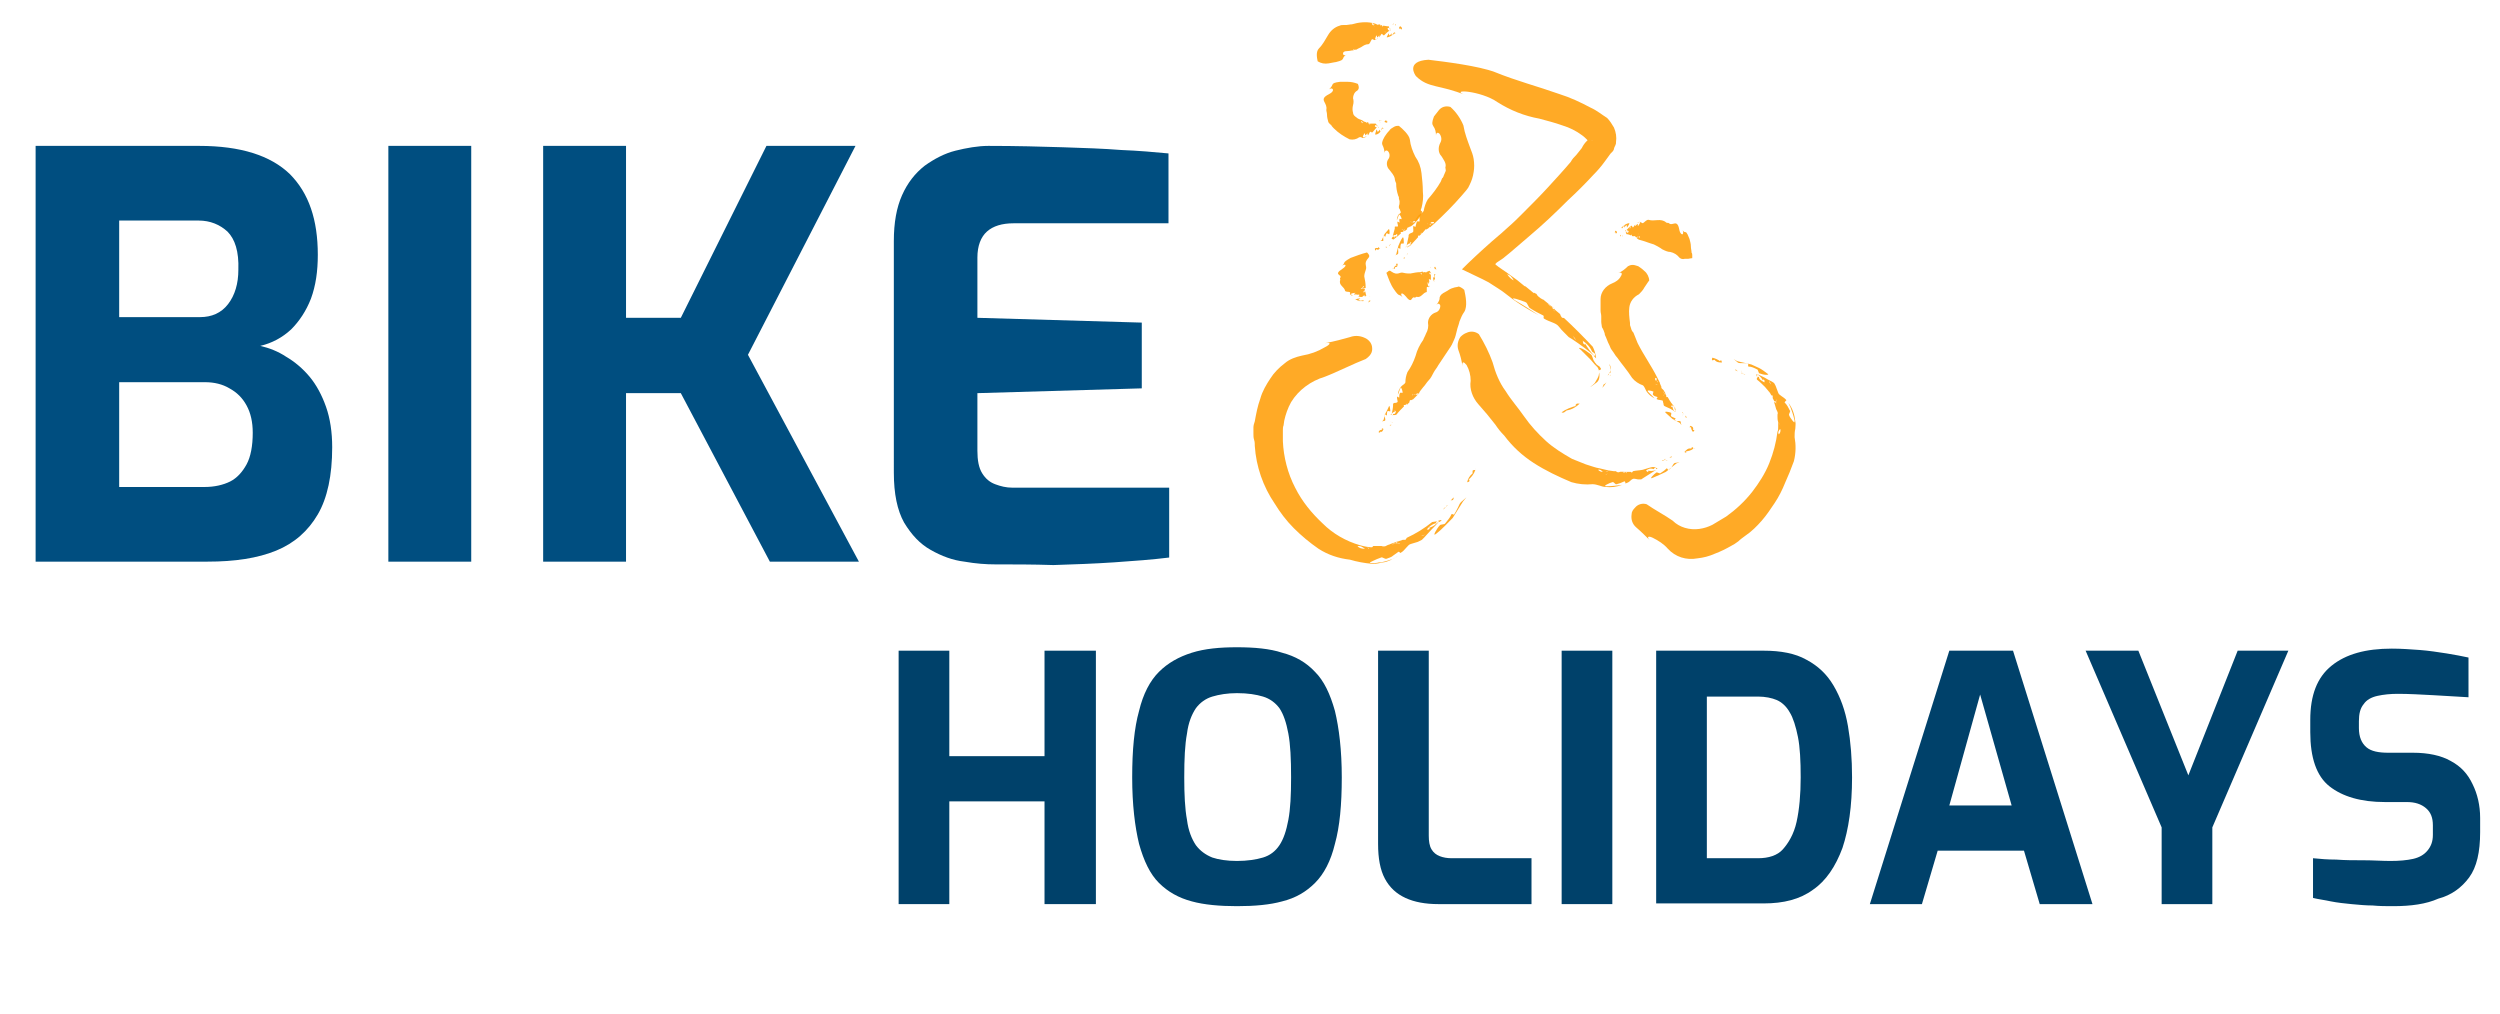 <?xml version="1.0" encoding="utf-8"?>
<!-- Generator: Adobe Illustrator 24.2.3, SVG Export Plug-In . SVG Version: 6.00 Build 0)  -->
<svg version="1.1" id="Layer_1" xmlns="http://www.w3.org/2000/svg" xmlns:xlink="http://www.w3.org/1999/xlink" x="0px" y="0px"
	 viewBox="0 0 365 148" style="enable-background:new 0 0 365 148;" xml:space="preserve">
<style type="text/css">
	.st0{enable-background:new    ;}
	.st1{fill:#004E80;}
	.st2{fill:#00416A;}
	.st3{opacity:0.85;}
	.st4{fill:#FF9B00;}
</style>
<g class="st0">
	<path class="st1" d="M5.2,82V21.3h23.9c6,0,10.4,1.4,13.2,4.1c2.8,2.8,4.1,6.7,4.1,11.8c0,2.4-0.3,4.5-1,6.4
		c-0.7,1.8-1.7,3.3-2.9,4.5c-1.3,1.2-2.8,2-4.5,2.4c1.3,0.3,2.6,0.8,3.8,1.6c1.2,0.7,2.4,1.7,3.4,2.9c1,1.2,1.8,2.7,2.4,4.4
		c0.6,1.7,0.9,3.7,0.9,5.9c0,4.1-0.7,7.4-2.1,9.8s-3.4,4.2-6.1,5.3c-2.7,1.1-6,1.6-10,1.6H5.2z M17.4,46.3h11.8
		c1.7,0,3.1-0.6,4.1-1.9c1-1.3,1.5-3,1.5-5c0.1-2.7-0.5-4.5-1.6-5.6c-1.1-1-2.5-1.6-4.2-1.6H17.4V46.3z M17.4,71.1h12.5
		c1.4,0,2.7-0.3,3.7-0.8c1-0.5,1.8-1.4,2.4-2.5c0.6-1.1,0.9-2.7,0.9-4.6c0-1.6-0.3-2.9-0.9-4c-0.6-1.1-1.4-1.9-2.5-2.5
		c-1-0.6-2.2-0.9-3.6-0.9H17.4V71.1z"/>
	<path class="st1" d="M56.7,82V21.3h12.1V82H56.7z"/>
	<path class="st1" d="M79.3,82V21.3h12.1v25.1h8l12.5-25.1h13l-15.7,30.5L125.4,82h-13l-13-24.6h-8V82H79.3z"/>
	<path class="st1" d="M145.3,82.4c-1.3,0-2.8-0.1-4.5-0.4c-1.7-0.2-3.3-0.8-4.9-1.7c-1.6-0.9-2.8-2.2-3.9-4c-1-1.8-1.5-4.2-1.5-7.3
		V35.2c0-2.7,0.4-4.9,1.2-6.7s1.9-3.2,3.3-4.3c1.4-1,2.9-1.8,4.5-2.2c1.6-0.4,3.3-0.7,4.8-0.7c4.1,0,7.7,0.1,10.9,0.2
		c3.1,0.1,6,0.2,8.5,0.4c2.5,0.1,4.8,0.3,6.9,0.5v10.2H148c-1.7,0-3,0.4-3.9,1.2c-0.9,0.8-1.4,2.1-1.4,3.8v8.8l24,0.7v9.6l-24,0.7
		v8.4c0,1.4,0.2,2.5,0.7,3.3c0.5,0.8,1.1,1.3,1.9,1.6c0.8,0.3,1.6,0.5,2.5,0.5h22.9v10.2c-2.4,0.3-5.1,0.5-8,0.7
		c-2.9,0.2-5.9,0.3-8.9,0.4C150.8,82.4,148,82.4,145.3,82.4z"/>
</g>
<g class="st0">
	<path class="st2" d="M131.2,132V95h7.4v15.4h13.9V95h7.5v37h-7.5v-15h-13.9v15H131.2z"/>
	<path class="st2" d="M180.6,132.3c-2.5,0-4.8-0.2-6.6-0.7c-1.9-0.5-3.5-1.4-4.8-2.7c-1.3-1.3-2.2-3.2-2.9-5.7c-0.6-2.5-1-5.7-1-9.7
		c0-4,0.3-7.2,1-9.7c0.6-2.5,1.6-4.4,2.9-5.7c1.3-1.3,2.9-2.2,4.8-2.8s4.1-0.8,6.6-0.8c2.5,0,4.8,0.2,6.6,0.8
		c1.9,0.5,3.5,1.4,4.8,2.8c1.3,1.3,2.2,3.2,2.9,5.7c0.6,2.5,1,5.7,1,9.7c0,4-0.3,7.2-1,9.7c-0.6,2.5-1.6,4.4-2.9,5.7
		c-1.3,1.3-2.8,2.2-4.8,2.7C185.4,132.1,183.2,132.3,180.6,132.3z M180.6,125.7c1.5,0,2.8-0.2,3.8-0.5s1.8-0.9,2.4-1.8
		s1-2.1,1.3-3.7c0.3-1.6,0.4-3.6,0.4-6.2c0-2.7-0.1-4.8-0.4-6.4c-0.3-1.6-0.7-2.8-1.3-3.7c-0.6-0.8-1.4-1.4-2.4-1.7
		s-2.2-0.5-3.8-0.5c-1.4,0-2.6,0.2-3.6,0.5s-1.8,0.9-2.4,1.7c-0.6,0.9-1.1,2.1-1.3,3.7c-0.3,1.6-0.4,3.7-0.4,6.4
		c0,2.5,0.1,4.6,0.4,6.2c0.2,1.6,0.7,2.8,1.3,3.7c0.6,0.8,1.4,1.4,2.4,1.8C177.9,125.5,179.1,125.7,180.6,125.7z"/>
	<path class="st2" d="M210,132c-1.9,0-3.5-0.3-4.8-0.9c-1.3-0.6-2.3-1.5-3-2.8c-0.7-1.3-1-3-1-5.1V95h7.4v27c0,0.8,0.1,1.5,0.4,2
		s0.7,0.8,1.2,1s1.1,0.3,1.7,0.3h11.7v6.7H210z"/>
	<path class="st2" d="M228,132V95h7.4v37H228z"/>
	<path class="st2" d="M241.8,132V95h15.7c2.5,0,4.6,0.4,6.2,1.3c1.7,0.9,3,2.1,4,3.8c1,1.7,1.7,3.6,2.1,5.9c0.4,2.3,0.6,4.8,0.6,7.5
		c0,4.2-0.5,7.6-1.4,10.3c-1,2.7-2.4,4.8-4.3,6.1c-1.9,1.4-4.3,2-7.2,2H241.8z M249.2,125.3h7.5c1.5,0,2.8-0.4,3.6-1.3s1.6-2.2,2-4
		c0.4-1.8,0.6-4,0.6-6.5c0-2.4-0.1-4.4-0.4-5.9c-0.3-1.5-0.7-2.8-1.2-3.6c-0.5-0.9-1.2-1.5-1.9-1.8s-1.7-0.5-2.7-0.5h-7.5V125.3z"/>
	<path class="st2" d="M273,132l11.6-37h9.3l11.6,37h-7.7l-2.3-7.8h-12.6l-2.3,7.8H273z M284.6,117.6h9.1l-4.6-16.2L284.6,117.6z"/>
	<path class="st2" d="M315.6,132v-11.2L304.5,95h7.7l7.3,18.2l7.2-18.2h7.4L323,120.8V132H315.6z"/>
	<path class="st2" d="M349.4,132.3c-1,0-2,0-3-0.1c-1,0-2-0.1-3.1-0.2c-1-0.1-2-0.2-3-0.4c-0.9-0.2-1.8-0.3-2.6-0.5v-5.8
		c1,0.1,2.1,0.2,3.4,0.2c1.3,0.1,2.6,0.1,4,0.1c1.4,0,2.7,0.1,3.9,0.1c1.3,0,2.4-0.1,3.3-0.3c0.9-0.2,1.6-0.6,2.1-1.2
		s0.8-1.3,0.8-2.3v-1.4c0-1.1-0.3-1.9-1-2.5s-1.6-0.9-2.8-0.9h-3.2c-3.5,0-6.2-0.8-8.1-2.3s-2.8-4.2-2.8-7.9v-1.8
		c0-3.6,1-6.2,3.1-7.9s5-2.5,8.8-2.5c1.4,0,2.7,0.1,4.1,0.2c1.3,0.1,2.6,0.3,3.9,0.5c1.2,0.2,2.3,0.4,3.2,0.6v5.8
		c-1.5-0.1-3.2-0.2-5.1-0.3c-1.9-0.1-3.6-0.2-5.2-0.2c-1.1,0-2.1,0.1-3,0.3c-0.9,0.2-1.6,0.6-2,1.2c-0.5,0.6-0.7,1.4-0.7,2.5v1
		c0,1.3,0.4,2.2,1.1,2.8c0.7,0.6,1.8,0.8,3.2,0.8h3.6c2.2,0,4.1,0.4,5.5,1.2c1.5,0.8,2.5,1.9,3.2,3.4c0.7,1.4,1.1,3.1,1.1,4.9v2.1
		c0,2.9-0.5,5.1-1.6,6.6c-1.1,1.5-2.6,2.6-4.5,3.1C354.2,132,352,132.3,349.4,132.3z"/>
</g>
<g transform="translate(-2125.44 -1490.804)">
	<g transform="translate(2326.627 1532.731)" class="st3">
		<path class="st4" d="M1.8,20.2L2,20.1c-0.1,0-0.1,0-0.2,0C1.7,20.1,1.7,20.2,1.8,20.2z"/>
		<path class="st4" d="M2.1,20L2.1,20L2.1,20C2.2,19.9,2.2,19.9,2.1,20z"/>
		<path class="st4" d="M2.4,19.6c-0.1,0-0.1,0.1-0.1,0.2C2.3,19.7,2.3,19.6,2.4,19.6z"/>
		<path class="st4" d="M2,19.7c0.1,0,0.1,0.1,0.1,0.1l0,0c0,0,0-0.1,0-0.1C2.2,19.8,2.1,19.8,2,19.7z"/>
		<path class="st4" d="M2,19.7c-0.1,0-0.1,0-0.2-0.1C1.9,19.7,2,19.7,2,19.7z"/>
		<path class="st4" d="M1,18.6c0-0.1,0.3,0.2,0.3,0.1c0-0.2,0-0.5,0.1-0.6c0-0.1,0.4,0.1,0.4,0c0-0.2-0.1-1-0.2-0.7
			c-0.2,0.4-0.3,0.7-0.5,1c-0.1,0.3-0.2,0.7-0.3,1c-0.1,0.1-0.1,0.1-0.2,0.2c0.1,0,0.3-0.1,0.4-0.1C1.2,19.4,0.9,18.9,1,18.6z"/>
		<path class="st4" d="M0.3,21.3c0-0.1,0-0.2,0-0.2c0.3,0.1,0.4-0.1,0.5-0.4l-0.2-0.1c-0.1,0.1,0,0.2,0.1,0.2
			c-0.3,0-0.5,0.1-0.6,0.3C0.2,21.2,0.3,21.3,0.3,21.3z"/>
		<path class="st4" d="M0,21.3c0,0,0-0.1,0.1-0.1l0,0L0,21.3L0,21.3z"/>
		<path class="st4" d="M2.7,18.6c0.3-0.4,0.7-0.8,1.1-1.2c0-0.1-0.1-0.2,0-0.2c0.1,0,0.1,0,0.2,0l0.2-0.2l0-0.1l0,0
			C4.1,17,4.1,17,4,17c-0.1,0-0.1,0-0.2,0c0,0,0.1,0,0.2,0c0.1,0,0.1,0,0.2,0c0-0.1,0.1-0.1,0.1-0.2c0,0.1,0,0.1-0.1,0.2l0,0.1
			l0,0.1c0.1-0.1,0.2-0.2,0.4-0.4c0,0,0-0.1,0-0.1c0-0.1,0.1-0.3,0.3-0.2l0.1-0.1l0,0c0,0,0,0,0.1,0l0.3-0.3c0-0.1,0-0.2,0-0.3
			l0.2,0.1c-0.1-0.1-0.1-0.2-0.1-0.2c-0.1,0-0.3-0.1-0.4-0.1c-0.2-0.1,0.2,0.4-0.2,0.2c0.4,0.2-0.1-0.3,0.2-0.2c0.1,0,0.3,0,0.4,0.1
			c0-0.1,0.2-0.2,0.4-0.2c0.1,0.2-0.2,0.2-0.4,0.2c0,0.1,0,0.2,0.1,0.2l-0.2-0.1c0,0.1,0,0.2,0,0.3l0.6-0.6C6,15.3,6.3,15,6.6,14.6
			c0.3-0.3,0.5-0.7,0.8-1s0.5-0.7,0.7-1.1c0.2-0.4,0.5-0.7,0.7-1.1c0.5-0.8,1.1-1.6,1.6-2.4c0.3-0.4,0.5-0.8,0.7-1.3
			c0.2-0.4,0.3-0.9,0.4-1.3c0.1-0.5,0.3-0.9,0.4-1.4c0.2-0.5,0.4-1,0.7-1.4c0.5-0.8,0.2-2.3,0-3.2c-0.2-0.2-0.5-0.4-0.8-0.5
			C11.6,0,11.2,0,11,0.1c-0.4,0.1-0.7,0.3-1,0.5C9.2,1,9.1,1.2,9,1.5C9,1.6,9,1.8,8.9,2C8.8,2.2,8.7,2.4,8.5,2.6
			C8.8,2.3,9,2.4,9.1,2.7c0,0.5-0.3,0.9-0.7,1C7.8,3.9,7.3,4.5,7.3,5.2C7.4,5.7,7.3,6.3,7,6.8C6.9,7.1,6.7,7.4,6.6,7.7
			C6.1,8.4,5.7,9.2,5.5,10c-0.3,0.9-0.7,1.7-1.2,2.4c-0.2,0.5-0.3,1-0.3,1.5c-0.1,0.3-0.5,0.4-0.7,0.7c-0.2,0.3-0.4,0.7-0.4,1.1
			c0.2-0.4,0.2-0.6,0.4-1c0.1-0.2,0.3,0.5,0.3,0.7c0,0.1-0.4-0.1-0.4,0.1c-0.1,0.1-0.1,0.4-0.1,0.6c0,0.1-0.3-0.2-0.3-0.1
			c-0.1,0.3,0.2,0.8,0,0.8c-0.1,0.1-0.3,0.1-0.4,0.1c-0.1,0-0.1,0.1-0.2,0.1c0,0.1,0,0.1,0,0.2c0.1,0.1,0.3,0.2,0.4,0.2
			c-0.1,0-0.2,0-0.3,0.1c0.1,0,0.2,0,0.3-0.1c-0.1-0.1-0.2-0.2-0.4-0.2c0,0.4-0.1,0.9-0.2,1.3l0,0c0.1-0.2,0.4-0.4,0.6-0.3
			c-0.1,0-0.2-0.1-0.2-0.2l0.2,0.1c0,0.2-0.1,0.5-0.4,0.4l0,0.2c-0.1,0-0.2-0.1-0.3-0.2c0,0,0,0.1-0.1,0.1
			C2.3,18.7,2.5,18.7,2.7,18.6z"/>
		<path class="st4" d="M4.2,16.9c0,0,0,0.1,0,0.1l0.3-0.3C4.2,16.7,4.2,16.8,4.2,16.9z"/>
	</g>
	<g transform="translate(2338.258 1539.197)" class="st3">
		<path class="st4" d="M31.3,18.2l-0.4,0.2c0.1,0,0.2,0,0.3,0C31.2,18.4,31.2,18.3,31.3,18.2z"/>
		<path class="st4" d="M30.5,18.5L30.5,18.5l-0.1,0.1L30.5,18.5z"/>
		<path class="st4" d="M29.8,18.9c0.1,0,0.2-0.1,0.4-0.1C30,18.7,29.9,18.8,29.8,18.9z"/>
		<path class="st4" d="M30.4,18.8c-0.1,0-0.1-0.1-0.1-0.2l0,0c-0.1,0-0.1,0.1-0.2,0.1C30.3,18.7,30.3,18.7,30.4,18.8z"/>
		<path class="st4" d="M30.4,18.8c0.1,0,0.1,0.1,0.2,0.1C30.6,18.8,30.5,18.8,30.4,18.8z"/>
		<path class="st4" d="M30.8,20.2c-0.1,0.1-0.2-0.3-0.3-0.2c-0.3,0.3-0.6,0.5-0.9,0.7c-0.1,0.1-0.5-0.2-0.6-0.1
			c-0.3,0.2-1.1,1-0.6,0.8c0.7-0.3,1.4-0.6,2-0.9c0.5-0.4,1-0.8,1.5-1.2c0.1-0.1,0.3-0.1,0.5-0.2c-0.2,0-0.5,0.1-0.7,0.1
			C31.4,19.3,31.3,20,30.8,20.2z"/>
		<path class="st4" d="M34.2,16.9l-0.1,0.2c-0.5-0.1-0.7,0.2-1,0.5l0.2,0.1c0.2-0.1,0.1-0.2-0.1-0.2c0.4,0,0.9-0.1,1.2-0.4
			C34.4,17,34.4,16.9,34.2,16.9z"/>
		<path class="st4" d="M34.7,17c-0.1,0.1-0.1,0.1-0.2,0.1l0,0L34.7,17L34.7,17z"/>
		<path class="st4" d="M28.4,19.8c-0.5,0.1-1,0.3-1.4,0.4c-0.5,0.1-1,0.1-1.4,0.2c-0.1,0.1-0.1,0.2-0.2,0.2
			c-0.1-0.1-0.1-0.1-0.2-0.1c-0.1,0-0.3,0-0.4,0l-0.1,0l0,0c-0.1,0.1,0,0.1,0,0.2c0.1,0,0.1,0.1,0.2,0.1c0,0-0.1-0.1-0.2-0.1
			c-0.1-0.1-0.1-0.1-0.2-0.1c-0.1,0-0.3,0-0.4,0c0.1-0.1,0.3-0.1,0.4,0l0.2-0.1l0.1,0l-0.9,0c-0.1,0-0.1,0-0.2,0
			c-0.2,0.1-0.4,0.1-0.6-0.1l-0.2,0l0,0c0,0,0,0-0.1,0l-0.7-0.1c-0.2,0.1-0.3,0.2-0.5,0.2l-0.1-0.2c-0.1,0.1-0.2,0.2-0.3,0.2
			c0.1,0.1,0.2,0.3,0.3,0.4c0.1,0.2,0.4-0.4,0.6,0c-0.2-0.4-0.4,0.2-0.6,0c-0.1-0.1-0.2-0.3-0.3-0.4c-0.3,0-0.5-0.1-0.7-0.3
			c0.3-0.1,0.5,0.1,0.7,0.3c0.1,0,0.2-0.1,0.3-0.2l0.1,0.2c0.2-0.1,0.3-0.1,0.5-0.2c-0.5-0.1-0.9-0.2-1.3-0.3
			c-0.7-0.1-1.4-0.4-2.1-0.6l-1-0.4l-0.5-0.2l-0.5-0.2C15.3,17.8,14,17,12.9,16c-1.2-1.1-2.3-2.3-3.2-3.6C8.8,11.1,7.8,10,7,8.7
			C6.1,7.5,5.5,6,5.1,4.5c-0.5-1.4-1.2-2.8-2-4.1C2.6,0,1.9-0.1,1.3,0.2C1,0.3,0.7,0.5,0.4,0.8C0,1.4-0.1,2.1,0.1,2.7
			c0.3,0.8,0.5,1.6,0.6,2.4C0.6,4.3,0.9,4.4,1.3,4.9c0.4,0.7,0.6,1.5,0.6,2.3C1.7,8.4,2.2,9.7,3,10.6c0.4,0.5,0.9,1,1.3,1.5
			c0.4,0.5,0.8,1,1.2,1.5c0.4,0.6,0.8,1.1,1.3,1.6c1.2,1.6,2.6,2.9,4.3,4c1.7,1.1,3.6,2,5.5,2.8c1,0.3,2.1,0.4,3.1,0.3
			c0.3,0,0.7,0.1,1,0.2c0.3,0.1,0.6,0.2,0.9,0.2c0.8,0.1,1.6,0,2.4-0.3c-0.8,0.1-1.5,0.2-2.3,0.2c-0.6,0,0.5-0.5,0.9-0.6
			c0.2-0.1,0.4,0.4,0.6,0.3c0.4-0.1,0.7-0.2,1.1-0.4c0.2-0.1,0.2,0.3,0.2,0.3c0.3-0.1,0.5-0.2,0.7-0.4c0.2-0.2,0.4-0.3,0.5-0.3
			c0.3,0,0.5,0.1,0.7,0.1c0.1,0,0.3,0,0.4,0c0.1-0.1,0.2-0.1,0.3-0.2c-0.1-0.1-0.2-0.3-0.2-0.4c0.1,0,0.3,0,0.5,0
			c-0.1,0-0.3,0-0.5,0c0,0.2,0.1,0.3,0.2,0.4c0.6-0.4,1.3-0.8,1.9-1.2l0,0c-0.4,0.2-0.9,0.2-1.3,0.1c0.2,0,0.2,0.2,0,0.2l-0.2-0.2
			c0.3-0.2,0.6-0.4,1.1-0.2c0.1-0.1,0.1-0.1,0.2-0.2c0.1,0,0.2,0.1,0.2,0.2c0.1,0,0.1-0.1,0.2-0.1c-0.2-0.1-0.3-0.1-0.5-0.2
			L28.4,19.8z"/>
		<path class="st4" d="M24.3,20.5c0.1,0,0.1,0,0.2,0l-0.8,0C23.9,20.6,24.1,20.5,24.3,20.5z"/>
	</g>
	<g transform="translate(2359.122 1529.471)" class="st3">
		<path class="st4" d="M12.6,22.3L12.4,22c0,0.1,0,0.1,0,0.2C12.4,22.3,12.5,22.3,12.6,22.3z"/>
		<path class="st4" d="M12.3,21.8L12.3,21.8L12.3,21.8C12.2,21.8,12.2,21.8,12.3,21.8z"/>
		<path class="st4" d="M11.9,21.5c0,0.1,0.1,0.1,0.2,0.2C12,21.6,12,21.5,11.9,21.5z"/>
		<path class="st4" d="M12,21.9c0-0.1,0.1-0.1,0.1-0.1l0,0c0,0-0.1-0.1-0.1-0.1C12.1,21.7,12.1,21.8,12,21.9z"/>
		<path class="st4" d="M12,21.9c0,0.1,0,0.1-0.1,0.2C12,22,12,21.9,12,21.9z"/>
		<path class="st4" d="M10.8,22.7c-0.1,0,0.3-0.3,0.1-0.3c-0.2-0.1-0.5-0.2-0.6-0.3c-0.1,0,0.1-0.4,0-0.5c-0.2-0.1-1.1-0.3-0.8,0
			c0.4,0.4,0.7,0.6,1,0.9c0.4,0.2,0.8,0.4,1.1,0.6c0.1,0.1,0.1,0.2,0.2,0.3c0-0.1-0.1-0.3-0.1-0.5C11.6,22.7,11,22.9,10.8,22.7z"/>
		<path class="st4" d="M13.7,24.1l-0.2,0c0.1-0.4-0.1-0.5-0.4-0.6L13,23.7c0.1,0.1,0.2,0,0.2-0.1c0,0.3,0.1,0.6,0.3,0.8
			C13.6,24.3,13.7,24.2,13.7,24.1z"/>
		<path class="st4" d="M13.6,24.5c0,0-0.1-0.1-0.1-0.1l0,0L13.6,24.5L13.6,24.5z"/>
		<path class="st4" d="M10.9,20.9c-0.4-0.5-0.8-1-1.1-1.6c-0.1,0-0.2,0-0.2,0c0-0.1,0-0.1,0-0.2l-0.1-0.2l-0.1-0.1l0,0
			c-0.1,0-0.1,0-0.1,0.1c0,0.1,0,0.1-0.1,0.2c0,0,0-0.1,0.1-0.2c0-0.1,0-0.1,0-0.2c-0.1,0-0.1-0.1-0.2-0.2c0.1,0,0.1,0.1,0.2,0.2
			c0,0,0.1,0.1,0.1,0.1l0.1,0l-0.3-0.5c0,0-0.1-0.1-0.1-0.1C9,18.1,8.8,18,8.9,17.8l-0.1-0.1l0,0c0,0,0,0,0-0.1l-0.2-0.4
			c-0.1,0-0.3-0.1-0.4-0.1L8.4,17c-0.1,0-0.2,0-0.3,0C8.1,17.1,8,17.3,8,17.4c-0.1,0.2,0.5-0.1,0.2,0.3c0.3-0.3-0.3-0.1-0.2-0.3
			c0-0.1,0.1-0.3,0.2-0.4C8,16.9,7.9,16.7,8,16.5c0.3,0,0.2,0.3,0.1,0.5c0.1,0,0.2,0,0.3,0l-0.1,0.2c0.1,0,0.2,0.1,0.4,0.1l-0.4-0.8
			c-0.9-1.8-2-3.3-2.9-5.1c-0.2-0.5-0.4-1-0.6-1.5C4.5,9.6,4.5,9.4,4.4,9.1L4.3,8.8c0-0.1,0-0.2,0-0.3C4.2,7.7,4.1,6.9,4.2,6.2
			c0.1-0.8,0.6-1.5,1.4-1.9C5.9,4,6.2,3.7,6.4,3.3c0.3-0.4,0.5-0.8,0.7-1C7.1,1.8,6.8,1.2,6.4,0.9C6.1,0.6,5.8,0.4,5.5,0.2
			C4.7-0.1,4.4,0,4,0.2C3.6,0.6,3.1,1,2.6,1.2C3.1,1,3.2,1.3,3,1.6C2.7,2.2,2.2,2.5,1.7,2.7C0.7,3.1,0,4,0,5C0,5.6,0,6.1,0,6.7
			c0,0.3,0.1,0.5,0.1,0.8c0,0.1,0,0.3,0,0.4s0,0.3,0,0.4c0,0.3,0.1,0.6,0.1,0.8C0.4,9.4,0.5,9.7,0.6,10c0,0.2,0.1,0.4,0.2,0.6
			s0.1,0.3,0.2,0.5c0.1,0.3,0.3,0.6,0.4,0.9c0.1,0.3,0.3,0.5,0.5,0.8s0.3,0.5,0.5,0.7c0.7,1,1.5,1.9,2.2,3c0.4,0.5,1,0.9,1.6,1.1
			c0.3,0.3,0.4,0.8,0.6,1c0.3,0.4,0.7,0.7,1.1,0.9c-0.3-0.3-0.6-0.6-1-1c-0.2-0.3,0.6-0.1,0.8,0c0.1,0-0.2,0.4,0,0.5
			c0.1,0.2,0.4,0.2,0.6,0.3c0.1,0-0.2,0.3-0.1,0.3c0.3,0.2,0.9,0.1,0.9,0.3c0,0.2,0.1,0.3,0.1,0.5c0,0.1,0.1,0.2,0.1,0.2l0.2,0.1
			c0.1-0.1,0.2-0.2,0.3-0.3c0,0.1,0,0.2,0.1,0.3c0-0.1,0-0.2-0.1-0.3c-0.1,0.1-0.2,0.2-0.3,0.3c0.5,0.2,0.9,0.4,1.3,0.7l0,0
			c-0.2-0.2-0.3-0.5-0.3-0.8c0,0.2-0.1,0.2-0.2,0.1l0.1-0.2c0.2,0.1,0.5,0.2,0.4,0.6l0.2,0c0,0.1-0.1,0.2-0.2,0.3
			c0,0,0.1,0.1,0.1,0.1C10.9,21.3,10.9,21.1,10.9,20.9z"/>
		<path class="st4" d="M9.3,18.7c0,0,0.1,0.1,0.1,0.1l-0.3-0.4C9,18.5,9.2,18.6,9.3,18.7z"/>
	</g>
	<g transform="translate(2361.208 1522.892)" class="st3">
		<path class="st4" d="M0.8,2.4l0.1,0c0-0.1,0-0.1,0-0.2C0.8,2.2,0.8,2.3,0.8,2.4z"/>
		<path class="st4" d="M1,2.4L1,2.4L1,2.4C1,2.4,1,2.4,1,2.4z"/>
		<path class="st4" d="M1.2,2.4c0,0-0.1,0-0.1,0C1.1,2.4,1.1,2.4,1.2,2.4z"/>
		<path class="st4" d="M1.1,2.2c0,0.1,0,0.1,0,0.2l0,0c0,0,0,0,0.1,0C1.1,2.3,1.1,2.3,1.1,2.2z"/>
		<path class="st4" d="M1.1,2.2V2.1C1.1,2.1,1.1,2.2,1.1,2.2z"/>
		<path class="st4" d="M1.4,0.8c0,0-0.1,0.4,0,0.3C1.5,1,1.6,0.8,1.7,0.8c0.1-0.1,0,0.4,0.1,0.3C1.9,1,2.2,0.5,2.1,0.5
			c-0.2,0-0.4,0.1-0.6,0.2C1.4,0.8,1.2,0.9,1,1.1c0,0-0.1,0-0.1-0.1C0.9,1.1,1,1.1,1,1.2C1.1,1.4,1.3,0.8,1.4,0.8z"/>
		<path class="st4" d="M0,1.9l0.1-0.1c0,0.3,0.1,0.2,0.2,0.1V1.7c-0.1,0-0.1,0.1-0.1,0.2C0.3,1.7,0.2,1.6,0.1,1.6C0,1.7,0,1.8,0,1.9
			z"/>
		<path class="st4" d="M0,1.7C0,1.6,0,1.6,0,1.7L0,1.7L0,1.7L0,1.7z"/>
		<path class="st4" d="M1.7,2.1c0.2,0,0.5,0.1,0.7,0.2c0-0.1,0.1-0.2,0.1-0.1c0,0.1,0,0.1,0,0.2l0.1,0l0,0l0,0c0-0.1,0-0.1,0-0.2
			c0-0.1,0-0.1,0-0.2c0,0,0,0.1,0,0.2c0,0,0,0.1,0,0.1c0,0,0.1,0,0.1,0c0,0-0.1,0-0.1,0c0,0,0,0-0.1,0l0,0l0.2,0.1c0,0,0,0,0.1,0
			C2.9,2.4,3,2.3,3,2.5l0,0v0c0,0,0,0,0,0l0.2,0.1c0-0.1,0.1-0.1,0.2-0.2c0,0,0,0.1,0,0.2c0-0.1,0.1-0.1,0.1-0.2c0-0.1,0-0.3,0-0.4
			c0-0.2-0.2,0.4-0.1,0c0,0.4,0.1-0.2,0.1,0c0,0.1,0,0.2,0,0.4c0.1-0.1,0.1,0,0.1,0.2c-0.1,0.2-0.1,0-0.1-0.2c0,0.1-0.1,0.1-0.1,0.2
			c0-0.1,0-0.2,0-0.2C3.3,2.5,3.3,2.6,3.2,2.7l0.3,0.2C4.3,3.1,5,3.4,5.7,3.6c0.4,0.2,0.8,0.4,1.2,0.7c0.4,0.2,0.8,0.4,1.2,0.4
			c0.5,0.1,1,0.4,1.3,0.8c0.2,0.2,0.5,0.3,0.8,0.2c0.1,0,0.2,0,0.2,0s0.2,0,0.3,0c0.1,0,0.4-0.1,0.6-0.1c0,0,0,0,0-0.1l0-0.1l0-0.2
			c0-0.1,0-0.3-0.1-0.4c0-0.3-0.1-0.6-0.1-0.9c0-0.4-0.1-0.7-0.2-1.1c-0.1-0.2-0.2-0.5-0.3-0.7c-0.1-0.1-0.1-0.2-0.1-0.2
			c-0.1,0-0.1-0.1-0.2-0.1C10.1,1.8,10,1.7,9.9,1.5C10,1.8,10,2,9.9,2.1S9.5,2,9.4,1.4C9.1-0.2,8.4,1,7.9,0.5
			C7.8,0.4,7.6,0.5,7.5,0.4C6.7-0.3,5.8,0.3,4.9,0C4.6,0,4.4,0.3,4.1,0.5c-0.2,0-0.3-0.2-0.4-0.2c-0.2,0-0.4,0.1-0.6,0.2
			c0.2-0.1,0.4-0.1,0.6-0.2c0.1,0-0.2,0.5-0.3,0.6c-0.1,0.1,0-0.4-0.1-0.3C3.2,0.7,3.1,0.8,3,0.9C2.9,1,3,0.6,3,0.7
			C2.9,0.7,2.7,1.2,2.6,1.1C2.6,1,2.5,1,2.5,0.9c0,0-0.1-0.1-0.1,0L2.3,0.9c0,0.1,0,0.3-0.1,0.4c0,0-0.1-0.1-0.1-0.2
			c0,0,0.1,0.1,0.1,0.2c0-0.2,0-0.3,0.1-0.4C2.1,1.1,1.9,1.3,1.7,1.5l0,0c0.1,0,0.2,0,0.2,0.3c0-0.1,0-0.2,0.1-0.2v0.2
			C1.9,1.9,1.7,2,1.7,1.7L1.6,1.8c0-0.1,0-0.2,0-0.3c0,0,0,0-0.1,0C1.6,1.7,1.6,1.9,1.7,2.1z"/>
		<path class="st4" d="M2.7,2.3C2.7,2.3,2.7,2.3,2.7,2.3l0.1,0.1C2.8,2.2,2.8,2.2,2.7,2.3z"/>
	</g>
	<g transform="translate(2331.78 1499.526)" class="st3">
		<path class="st4" d="M27.6,47.9c0.2-0.2,0.4-0.5,0.6-0.8c-0.1,0.1-0.3,0.3-0.4,0.3C27.7,47.6,27.7,47.7,27.6,47.9z"/>
		<path class="st4" d="M28.7,46.2c0-0.1,0-0.1,0.1-0.2v-0.2C28.8,46,28.8,46.1,28.7,46.2z"/>
		<path class="st4" d="M28.6,44.4c0.1,0.3,0.2,0.6,0.2,0.9C28.9,45,28.8,44.7,28.6,44.4z"/>
		<path class="st4" d="M28.6,45.8c0.1-0.1,0.2-0.2,0.2,0v0c0-0.2,0-0.4,0-0.6C28.8,45.5,28.7,45.6,28.6,45.8z"/>
		<path class="st4" d="M28.6,45.8c-0.1,0.1-0.2,0.2-0.2,0.3C28.5,46,28.6,45.9,28.6,45.8z"/>
		<path class="st4" d="M27.1,45.4c-0.1-0.1,0.4-0.1,0.3-0.3c-0.1-0.1-0.1-0.2-0.2-0.3c-0.1-0.1-0.2-0.1-0.3-0.2l-0.1-0.1
			c-0.1,0-0.1-0.1-0.1-0.1c-0.1-0.1-0.2-0.2-0.3-0.4c-0.2-0.2-0.2-0.8-0.5-1c-0.4-0.3-0.8-0.6-1.2-0.8C24.2,42,24,42,24.4,42.3
			c0.6,0.6,1,1,1.5,1.5c0.2,0.2,0.4,0.5,0.6,0.7c0.1,0.1,0.3,0.3,0.4,0.4c0.2,0.3,0.3,0.7,0.2,1c0,0.2-0.1,0.4-0.2,0.6
			c-0.1,0.2-0.3,0.5-0.4,0.7c-0.2,0.2-0.4,0.4-0.7,0.6c0.4-0.2,0.7-0.5,1-0.7C27.3,46.7,27.2,45.9,27.1,45.4z"/>
		<path class="st4" d="M22,51.5l0.4-0.3c0.7-0.1,1.4-0.5,1.9-1l-0.4,0c-0.3,0.2-0.3,0.4,0,0.3c-0.8,0.2-1.6,0.5-2.3,1
			C21.7,51.4,21.7,51.6,22,51.5z"/>
		<path class="st4" d="M21.2,51.6l0.4-0.2c0,0,0,0,0,0L21.2,51.6L21.2,51.6z"/>
		<path class="st4" d="M26.2,41.9c-1.4-1.5-2.8-2.9-4.2-4.2c-0.2,0-0.3,0-0.4-0.2c-0.1-0.1-0.1-0.3-0.2-0.4l-0.6-0.5l-0.2-0.2h0
			c-0.1-0.1-0.2,0-0.1,0.1c0.1,0.1,0.1,0.2,0.1,0.3c0-0.1-0.1-0.2-0.1-0.3c-0.1-0.1-0.2-0.3-0.3-0.4c-0.2-0.1-0.4-0.3-0.6-0.5
			c0.2,0.1,0.4,0.3,0.6,0.5l0.4,0.2l0.1,0.1c-0.5-0.4-1-0.8-1.5-1.2c-0.1-0.1-0.2-0.2-0.3-0.2c-0.4-0.2-0.8-0.5-0.9-0.8L17.6,34
			l0,0.1c0,0-0.1-0.1-0.1-0.1l-1.1-0.9c-0.3-0.1-0.6-0.2-0.9-0.3l-0.1-0.4c-0.2,0-0.4,0-0.6-0.1c0.1,0.2,0.3,0.5,0.4,0.7
			c0.1,0.4,0.8,0.1,0.9,0.6C16,33,15.3,33.3,15.2,33c-0.1-0.2-0.2-0.4-0.4-0.7c-0.4-0.2-0.8-0.5-1.1-1c0.2,0.1,0.5,0.2,0.6,0.4
			c0.2,0.2,0.3,0.4,0.4,0.6c0.2,0.1,0.4,0.1,0.6,0.1l0.1,0.4c0.3,0.1,0.6,0.2,0.9,0.3l-1.1-0.9l-1.1-0.8c-0.8-0.6-1.5-1-2.1-1.5
			c0,0,0,0,0-0.1l0.1-0.1l0.1-0.1l0.3-0.2l0.6-0.4l1.1-0.9c0.9-0.8,1.9-1.6,2.8-2.4c1.9-1.6,3.7-3.3,5.6-5.2
			c1.3-1.2,2.5-2.4,3.7-3.7c0.6-0.6,1.2-1.3,1.7-2l0.8-1.1l0.1-0.1l0.1-0.1l0.1-0.1c0.1-0.1,0.2-0.3,0.2-0.4s0.1-0.3,0.2-0.5
			s0.1-0.3,0.1-0.5c0.1-0.7,0-1.4-0.3-2.1c-0.3-0.5-0.6-1-1-1.4C27.5,8,26.8,7.4,25.9,7c-1.5-0.8-3-1.5-4.6-2
			c-3.1-1.1-6.2-1.9-9.4-3.2C9.5,0.9,4.7,0.3,2.2,0c-3.4,0.2-1.9,2.3-1.8,2.4c1.8,1.8,3.5,1.2,7.3,2.8c-2.7-1,2.2-0.7,4.6,1
			c1.9,1.2,3.9,2,6.1,2.4c1.1,0.3,2.3,0.6,3.4,1c1,0.3,2,0.8,2.8,1.4c0.3,0.2,0.6,0.5,0.9,0.8c0,0,0.1,0.1,0.1,0.1c0,0,0,0,0,0
			c0,0,0,0,0,0c0,0,0,0,0,0l0.1,0c0.4-0.2,0.6-0.1,0.4-0.1c-0.1,0-0.1,0-0.2,0c-0.1,0-0.3-0.1-0.4-0.1c0,0,0,0,0,0l-0.2,0.2
			c-0.3,0.3-0.5,0.6-0.7,1l-0.8,1c-0.3,0.3-0.6,0.6-0.8,1c-1.1,1.3-2.3,2.6-3.4,3.8s-2.4,2.5-3.7,3.8c-0.6,0.6-1.3,1.3-2,1.9
			c-0.3,0.3-0.7,0.6-1,0.9l-1.4,1.2c-1.7,1.5-3.2,2.9-4.4,4.1c1.4,0.7,2.8,1.3,3.9,1.9c0.5,0.3,0.9,0.6,1.4,0.9l0.3,0.2l0.3,0.2
			l0.4,0.3c0.5,0.4,0.9,0.7,1.3,1c1.3,0.9,2.5,1.6,3.6,2.2c-1.2-0.8-2.1-1.4-3.5-2.2c-0.9-0.6,0.9,0,1.6,0.3
			c0.3,0.1,0.4,0.8,0.7,0.9c0.6,0.4,1.2,0.7,1.8,1c0.3,0.1,0,0.4,0.2,0.5c0.8,0.5,1.7,0.6,2.1,1.1c0.3,0.4,0.6,0.7,0.9,1
			c0.2,0.2,0.4,0.4,0.6,0.6l0.5,0.3c0-0.2,0-0.3,0.1-0.5c0.2,0.2,0.4,0.5,0.5,0.7c-0.2-0.2-0.4-0.5-0.5-0.7
			c-0.1,0.1-0.1,0.3-0.1,0.5c1.2,0.8,2.3,1.6,3.3,2.5l0,0c-0.6-0.6-1.1-1.3-1.5-2c0.2,0.3,0.1,0.4-0.2,0.1c0-0.1,0-0.3-0.1-0.4
			c0.6,0.4,1.1,0.9,1.4,1.6l0.4,0.3c0.1,0.2,0,0.3-0.1,0.4c0.1,0.1,0.2,0.2,0.3,0.3C26.6,42.8,26.4,42.3,26.2,41.9z"/>
		<path class="st4" d="M20,36.1c0.1,0.1,0.2,0.1,0.3,0.2l-1.2-1C19.2,35.7,19.6,35.9,20,36.1z"/>
	</g>
	<g transform="translate(2308.44 1539.919)" class="st3">
		<path class="st4" d="M29.2,23.5c-0.1,0.2-0.3,0.3-0.4,0.5c0.1-0.1,0.2-0.1,0.3-0.1C29.3,23.7,29.2,23.6,29.2,23.5z"/>
		<path class="st4" d="M28.4,24.4L28.4,24.4l-0.1,0.2L28.4,24.4z"/>
		<path class="st4" d="M27.7,25.3c0.1-0.1,0.3-0.3,0.4-0.4C27.9,25,27.8,25.1,27.7,25.3z"/>
		<path class="st4" d="M28.4,24.7c-0.1,0-0.2,0-0.1-0.1l0,0l-0.2,0.3C28.2,24.8,28.3,24.7,28.4,24.7z"/>
		<path class="st4" d="M28.4,24.7c0.1,0,0.2,0,0.3,0C28.6,24.7,28.5,24.7,28.4,24.7z"/>
		<path class="st4" d="M29.3,26c-0.1,0.1-0.3-0.2-0.4,0c-0.2,0.5-0.6,0.9-0.9,1.3c-0.1,0.2-0.7,0.1-0.8,0.3
			c-0.4,0.4-1.2,1.8-0.5,1.2c0.9-0.7,1.6-1.5,2.4-2.3c0.5-0.8,1-1.6,1.5-2.4c0.2-0.2,0.3-0.4,0.5-0.6c-0.2,0.2-0.5,0.4-0.8,0.7
			c-0.2,0.2-0.3,0.5-0.4,0.7C29.7,25.3,29.5,25.7,29.3,26z"/>
		<path class="st4" d="M32,19.6l0,0.4c-0.4,0.3-0.7,0.8-0.8,1.3l0.3-0.1c0.1-0.3,0-0.4-0.2-0.2c0.5-0.4,0.9-0.9,1.1-1.5
			C32.3,19.5,32.1,19.5,32,19.6z"/>
		<path class="st4" d="M32.5,19.2l-0.1,0.3c0,0,0,0,0,0C32.4,19.4,32.5,19.3,32.5,19.2L32.5,19.2z"/>
		<path class="st4" d="M26.1,27.1c-1.1,0.9-2.4,1.7-3.7,2.3c-0.1,0.1-0.1,0.2-0.2,0.3c-0.1,0-0.2,0-0.4,0l-0.6,0.2l-0.2,0.1l0,0
			c-0.1,0.1,0,0.1,0.1,0.2c0.1,0,0.2,0,0.3,0.1c-0.1,0-0.2,0-0.3-0.1c-0.1,0-0.2,0-0.4,0c-0.2,0.1-0.3,0.2-0.5,0.2
			c0.2-0.1,0.3-0.2,0.5-0.2l0.3-0.2l0.1-0.1c-0.4,0.2-0.9,0.3-1.3,0.5c-0.1,0-0.2,0.1-0.3,0.1c-0.2,0.2-0.6,0.2-0.8,0.1
			c-0.1,0-0.2,0-0.2,0l0.1,0c0,0-0.1,0-0.1,0c-0.2,0-0.3,0-0.5,0h-0.5C17.3,30.9,17,31,16.8,31c0,0-0.1-0.2-0.2-0.2
			c-0.1,0.1-0.3,0.2-0.4,0.2c0.2,0.1,0.3,0.3,0.5,0.4c0.2,0.2,0.5-0.4,0.8,0c-0.3-0.4-0.6,0.2-0.8,0c-0.2-0.1-0.3-0.3-0.5-0.4
			c-0.4,0-0.8-0.1-1-0.4c0.2,0,0.4,0,0.6,0.1c0.2,0.1,0.3,0.2,0.5,0.3c0.1,0,0.3-0.1,0.4-0.2c0.1,0.1,0.2,0.2,0.2,0.2
			c0.2-0.1,0.5-0.1,0.7-0.2c-0.7,0-1.3-0.1-2-0.3c-2.1-0.6-4-1.7-5.5-3.2c-1.6-1.5-3-3.2-4-5.2c-1.1-2.1-1.7-4.5-1.8-6.8
			c0-0.3,0-0.6,0-0.8c0-0.3,0-0.5,0-0.8c0-0.2,0-0.5,0.1-0.7l0.1-0.7c0.2-0.9,0.5-1.8,1-2.7c1.1-1.8,2.9-3.1,4.9-3.7
			c0.8-0.3,1.9-0.8,3-1.3s2.2-1,3-1.3c1-0.7,1-1.3,0.9-1.9c-0.1-0.4-0.3-0.7-0.7-1c-0.8-0.5-1.7-0.6-2.5-0.3C13,0.4,12,0.7,10.4,1
			c1.1-0.2,0.8,0.2,0,0.6c-1,0.6-2.1,1-3.3,1.2C6.2,3,5.3,3.3,4.6,3.9C3.8,4.5,3,5.3,2.5,6.1c-0.6,0.9-1.2,1.9-1.5,3
			c-0.4,1.1-0.6,2.2-0.8,3.3C0.1,12.7,0,13,0,13.3c0,0.3,0,0.6,0,0.9c0,0.3,0,0.6,0.1,0.9s0.1,0.6,0.1,0.9c0.2,3,1.2,5.9,2.9,8.4
			c0.8,1.3,1.7,2.5,2.8,3.6C7,29.1,8.2,30.1,9.5,31c1.4,0.9,2.9,1.4,4.6,1.6c1,0.3,2.1,0.5,3.2,0.6c0.4,0,0.7,0,1.1-0.1
			c0.3-0.1,0.7-0.1,1-0.2c0.3-0.1,0.6-0.2,0.9-0.4c0.3-0.1,0.5-0.3,0.8-0.4c-0.2,0.1-0.6,0.3-0.8,0.4s-0.6,0.2-0.9,0.3
			S18.6,33,18.3,33c-0.3,0.1-0.7,0.1-1,0.1c-0.5,0-0.3-0.1,0.1-0.3c0.4-0.2,0.9-0.4,1.2-0.5c0.1-0.1,0.3,0,0.5,0.1
			c0.2,0.1,0.3,0.1,0.5,0c0.3-0.1,0.6-0.2,0.8-0.4c0.3-0.2,0.4-0.3,0.7-0.5c0.2-0.2,0.3,0.2,0.4,0.1c0.7-0.4,1-1.2,1.5-1.3l1-0.3
			c0.2-0.1,0.4-0.2,0.6-0.3l0.3-0.3c-0.2-0.1-0.3-0.2-0.4-0.3c0.2-0.1,0.5-0.1,0.7-0.2c-0.2,0.1-0.5,0.2-0.7,0.2
			c0.1,0.1,0.2,0.2,0.4,0.3c0.4-0.4,0.7-0.8,1.1-1.2c0.4-0.4,0.8-0.8,1.1-1.2l0,0c-0.2,0.2-0.5,0.4-0.7,0.6
			c-0.3,0.2-0.6,0.3-0.9,0.4c0.3-0.1,0.3,0,0.1,0.2l-0.3,0c0.3-0.4,0.8-0.8,1.3-0.9c0,0,0.1-0.2,0.2-0.3c0.2-0.1,0.2,0,0.4,0.1
			c0.1-0.1,0.2-0.2,0.3-0.3c-0.2,0-0.5,0.1-0.7,0.2L26.1,27.1z"/>
		<path class="st4" d="M20.8,30.2c0.1,0,0.2-0.1,0.3-0.1l-1.1,0.4C20.2,30.6,20.5,30.4,20.8,30.2z"/>
	</g>
	<g transform="translate(2363.654 1543.025)" class="st3">
		<path class="st4" d="M15.1,1.8L15.5,2c-0.1-0.1-0.1-0.1-0.2-0.2C15.2,1.7,15.2,1.7,15.1,1.8z"/>
		<path class="st4" d="M15.9,2.2L15.9,2.2l0.2,0C16,2.2,15.9,2.2,15.9,2.2z"/>
		<path class="st4" d="M16.6,2.5c-0.1-0.1-0.2-0.1-0.4-0.2C16.4,2.4,16.5,2.5,16.6,2.5z"/>
		<path class="st4" d="M16.1,2.1c0,0.1,0,0.2-0.1,0.2l0,0c0.1,0,0.2,0,0.2,0.1C16.2,2.3,16.1,2.2,16.1,2.1z"/>
		<path class="st4" d="M16.1,2.1C16.1,2,16,1.9,16,1.9C16,2,16.1,2,16.1,2.1z"/>
		<path class="st4" d="M17,0.9c0.1,0-0.1,0.4,0.1,0.4c0.4,0,0.8,0.2,1.2,0.4c0.2,0,0.2,0.6,0.4,0.6c0.3,0.1,0.6,0.2,0.9,0.2
			c0.3,0,0.5,0,0.2-0.2C19.4,2,19,1.7,18.6,1.5L17.5,1c-0.7-0.2-1.4-0.3-2.1-0.5c-0.2-0.1-0.3-0.2-0.5-0.3c0.2,0.2,0.4,0.3,0.6,0.5
			c0.1,0.1,0.4,0.1,0.6,0.1C16.5,0.8,16.7,0.8,17,0.9z"/>
		<path class="st4" d="M11.8,0.4l0.3-0.1c0.3,0.4,0.7,0.4,1.1,0.4l-0.1-0.3c-0.2,0-0.3,0.1-0.1,0.2c-0.3-0.3-0.8-0.5-1.2-0.6
			C11.7,0.2,11.7,0.3,11.8,0.4z"/>
		<path class="st4" d="M11.5,0l0.3,0v0L11.5,0L11.5,0z"/>
		<path class="st4" d="M18.3,3.2c0.4,0.3,0.8,0.7,1.2,1.1L20,4.9c0.2,0.2,0.3,0.4,0.4,0.6c0.1,0,0.2,0,0.2,0.1c0,0.1,0,0.2,0,0.3
			l0.2,0.4l0.1,0.1l0,0c0.1,0.1,0.1,0,0.2-0.1c0-0.1,0-0.1,0.1-0.2c0,0,0,0.1-0.1,0.2c0,0.1,0,0.2,0,0.3c0.1,0.1,0.1,0.3,0.2,0.4
			c-0.1-0.1-0.1-0.2-0.2-0.4C21,6.6,21,6.5,20.9,6.5l-0.1,0c0.1,0.3,0.2,0.6,0.3,1l0.1,0.2c0.1,0.2,0.2,0.4,0.1,0.6l0,0.2l0,0
			c0,0,0,0,0,0.1c0,0.2,0,0.5,0.1,0.8c0.1,0.1,0.2,0.3,0.3,0.5l-0.2,0.2c0.1,0.1,0.2,0.2,0.2,0.3c0.1-0.1,0.2-0.3,0.3-0.4
			c0.2-0.2-0.4-0.4-0.1-0.6c-0.4,0.2,0.3,0.4,0.1,0.6c-0.1,0.1-0.2,0.3-0.3,0.4c0.1,0.3,0,0.6-0.2,0.8c-0.2-0.3,0-0.6,0.2-0.8
			c0-0.1-0.1-0.2-0.2-0.3l0.2-0.2c-0.1-0.2-0.2-0.3-0.3-0.5c0,0.2,0,0.5,0,0.7c0,0.3,0,0.5-0.1,0.7c-0.2,1.6-0.6,3.1-1.2,4.6
			c-0.6,1.5-1.5,2.9-2.5,4.2c-1.1,1.4-2.4,2.6-3.8,3.6c-0.2,0.1-0.3,0.2-0.5,0.3s-0.3,0.2-0.5,0.3s-0.3,0.2-0.5,0.3
			s-0.3,0.2-0.5,0.3c-0.6,0.3-1.2,0.5-1.9,0.6c-1.4,0.2-2.9-0.2-3.9-1.2c-0.6-0.4-1.2-0.8-1.9-1.2c-0.7-0.4-1.3-0.8-1.9-1.2
			c-0.6-0.2-1.3,0-1.7,0.5c-0.3,0.3-0.5,0.6-0.5,1c-0.1,0.7,0.1,1.4,0.7,1.9c0.7,0.6,1.4,1.3,2,1.9c-0.6-0.6-0.2-0.7,0.4-0.4
			c0.8,0.4,1.6,0.9,2.2,1.6c1.1,1.2,2.7,1.7,4.3,1.4c0.9-0.1,1.7-0.3,2.6-0.7c0.8-0.3,1.6-0.7,2.3-1.1c0.4-0.2,0.7-0.4,1.1-0.7
			c0.3-0.3,0.6-0.5,1-0.8c0.9-0.6,1.7-1.4,2.4-2.2c0.7-0.8,1.3-1.7,1.9-2.6c0.6-0.9,1.1-1.9,1.5-2.9c0.5-1.1,0.9-2.1,1.3-3.2
			c0.3-1.2,0.3-2.4,0.1-3.5c0-0.4,0-0.8,0.1-1.2c0-0.4,0.1-0.7,0-1.1c-0.1-1-0.4-1.9-1-2.7c0.4,0.8,0.7,1.7,0.9,2.6
			c0,0.4-0.1,0.2-0.3,0c-0.2-0.3-0.4-0.5-0.5-0.8c-0.1-0.2,0.3-0.6,0.1-0.7c-0.2-0.4-0.4-0.8-0.7-1.1c-0.2-0.1,0.2-0.3,0.2-0.4
			c-0.4-0.5-1.1-0.7-1.2-1.1c-0.1-0.3-0.2-0.5-0.3-0.8C21,4,20.9,3.9,20.8,3.7l-0.3-0.2c-0.1,0.2-0.1,0.3-0.2,0.4
			c-0.1-0.2-0.2-0.3-0.2-0.5c0.1,0.2,0.2,0.3,0.2,0.5c0.1-0.1,0.2-0.3,0.2-0.4c-0.4-0.2-0.8-0.4-1.1-0.6c-0.4-0.2-0.8-0.4-1.1-0.5
			l0,0c0.2,0.1,0.4,0.3,0.5,0.4c0.2,0.2,0.3,0.4,0.4,0.6c-0.1-0.2,0-0.3,0.2-0.1l0,0.3c-0.2-0.1-0.4-0.2-0.5-0.3
			c-0.2-0.1-0.3-0.3-0.3-0.5l-0.3,0c-0.1-0.1,0-0.2,0.1-0.3c-0.1,0-0.2-0.1-0.2-0.1c0,0.2,0.1,0.4,0.2,0.5C18.2,3,18.3,3.2,18.3,3.2
			z"/>
		<path class="st4" d="M21.1,6.7c0-0.1-0.1-0.1-0.1-0.2c0.1,0.3,0.2,0.5,0.3,0.8C21.4,7.1,21.2,6.9,21.1,6.7z"/>
	</g>
	<g transform="translate(2328.696 1506.313)" class="st3">
		<path class="st4" d="M1.7,22.3l0.2-0.2c-0.1,0-0.1,0-0.2,0C1.7,22.1,1.7,22.2,1.7,22.3z"/>
		<path class="st4" d="M2.1,21.9L2.1,21.9L2.1,21.9C2.1,21.9,2.1,21.9,2.1,21.9z"/>
		<path class="st4" d="M2.3,21.5c-0.1,0-0.1,0.1-0.1,0.2C2.2,21.6,2.3,21.6,2.3,21.5z"/>
		<path class="st4" d="M2,21.7c0.1,0,0.1,0,0.1,0.1l0,0c0-0.1,0-0.1,0-0.1C2.1,21.7,2,21.7,2,21.7z"/>
		<path class="st4" d="M2,21.7c-0.1,0-0.1,0-0.2,0C1.9,21.7,1.9,21.7,2,21.7z"/>
		<path class="st4" d="M0.9,20.7c0-0.1,0.3,0.2,0.3,0.1c0-0.3,0-0.5,0.1-0.7c0-0.1,0.4,0,0.4-0.1c0-0.2,0-1.1-0.2-0.8
			c-0.3,0.4-0.4,0.8-0.6,1.2c-0.1,0.4-0.2,0.8-0.3,1.2c-0.1,0.1-0.1,0.2-0.2,0.2c0.1-0.1,0.3-0.1,0.4-0.2C1,21.5,0.8,21,0.9,20.7z"
			/>
		<path class="st4" d="M0.4,23.7l0-0.2c0.4,0,0.4-0.2,0.4-0.5l-0.2,0c-0.1,0.1,0,0.2,0.2,0.2c-0.3,0-0.5,0.2-0.6,0.5
			C0.2,23.7,0.3,23.8,0.4,23.7z"/>
		<path class="st4" d="M0,23.8c0,0,0-0.1,0.1-0.1l0,0L0,23.8L0,23.8z"/>
		<path class="st4" d="M2.6,20.4C3,20,3.4,19.5,3.8,19.1c0-0.1-0.1-0.2,0-0.2c0.1,0,0.1,0,0.2,0l0.2-0.2l0-0.1l0,0
			c0-0.1-0.1-0.1-0.1-0.1c-0.1,0-0.1,0-0.2,0c0,0,0.1,0,0.2,0c0.1,0,0.1,0,0.2,0c0-0.1,0.1-0.1,0.1-0.2c0,0.1-0.1,0.2-0.1,0.2
			c0,0,0,0.1-0.1,0.1v0.1l0.4-0.4c0,0,0-0.1,0.1-0.1C4.8,18.1,4.8,17.9,5,18l0.1-0.1l0,0c0,0,0,0,0.1,0l0.3-0.3c0-0.1,0-0.3,0-0.4
			l0.2,0.1c0-0.1-0.1-0.2-0.1-0.3C5.5,17,5.3,17,5.2,17C5,16.9,5.4,17.4,5,17.3c0.4,0.2,0-0.3,0.2-0.3c0.1,0,0.3,0.1,0.4,0.1
			c0-0.2,0.2-0.2,0.5-0.2c0,0.3-0.2,0.2-0.5,0.2c0,0.1,0,0.2,0.1,0.3l-0.2-0.1c0,0.1,0,0.3,0,0.4l0.7-0.6c1.4-1.3,2.7-2.6,4-4.1
			c0.2-0.2,0.4-0.5,0.6-0.7l0.3-0.4l0.2-0.4c0.3-0.6,0.5-1.2,0.6-1.9c0.1-0.6,0.1-1.2,0-1.9c-0.1-0.6-0.3-1.1-0.5-1.6
			c-0.4-1.1-0.8-2.1-1-3.3c-0.4-1-1.1-2-1.9-2.7C7.8-0.1,7.2,0.1,6.8,0.6C6.6,0.9,6.3,1.2,6.1,1.5C5.8,2.3,5.8,2.6,6,2.9
			c0.3,0.4,0.4,0.9,0.4,1.4c0-0.5,0.3-0.5,0.5-0.3C7.2,4.4,7.3,4.9,7,5.4C6.7,6,6.7,6.8,7.2,7.3c0.3,0.5,0.7,1,0.6,1.5
			c-0.1,0.2,0.1,0.5,0,0.7l-0.3,0.7c0,0.1-0.1,0.2-0.1,0.2c0,0,0,0.1-0.1,0.1L7.1,11c-0.5,0.9-1.2,1.8-1.9,2.6
			c-0.3,0.5-0.5,1.1-0.6,1.7c-0.2,0.3-0.6,0.5-0.8,0.7c-0.3,0.4-0.5,0.8-0.6,1.2c0.2-0.4,0.4-0.7,0.7-1.1C4,15.7,4,16.6,4,16.8
			c0,0.1-0.4-0.1-0.4,0.1c-0.1,0.2-0.1,0.4-0.2,0.7c0,0.1-0.3-0.2-0.3-0.1c-0.1,0.3,0.1,0.8-0.1,0.9c-0.1,0.1-0.3,0.1-0.4,0.2
			c-0.1,0-0.1,0.1-0.2,0.2l0,0.2c0.1,0.1,0.3,0.1,0.4,0.2c-0.1,0-0.2,0.1-0.3,0.1c0.1,0,0.2-0.1,0.3-0.1c-0.1-0.1-0.3-0.2-0.4-0.2
			c-0.1,0.5-0.2,1-0.3,1.4l0,0c0.1-0.3,0.4-0.4,0.7-0.4c-0.1,0-0.2-0.1-0.2-0.2l0.2,0.1c-0.1,0.2-0.1,0.5-0.5,0.5l0,0.2
			c-0.1,0-0.2-0.1-0.3-0.1c0,0,0,0.1-0.1,0.1C2.2,20.5,2.4,20.5,2.6,20.4z"/>
		<path class="st4" d="M4.3,18.5c0,0,0,0.1-0.1,0.1l0.4-0.3C4.4,18.2,4.3,18.4,4.3,18.5z"/>
	</g>
	<g transform="translate(2325.978 1509.177)" class="st3">
		<path class="st4" d="M1.8,17.8L2,17.7c-0.1,0-0.1,0-0.2-0.1C1.8,17.6,1.8,17.7,1.8,17.8z"/>
		<path class="st4" d="M2.2,17.6L2.2,17.6L2.2,17.6C2.2,17.6,2.2,17.6,2.2,17.6z"/>
		<path class="st4" d="M2.5,17.3c-0.1,0-0.1,0.1-0.2,0.1C2.4,17.4,2.5,17.4,2.5,17.3z"/>
		<path class="st4" d="M2.2,17.4c0.1,0,0.1,0.1,0.1,0.2l0,0c0,0,0-0.1,0.1-0.1C2.3,17.4,2.2,17.4,2.2,17.4z"/>
		<path class="st4" d="M2.2,17.4c-0.1,0-0.1-0.1-0.1-0.1C2.1,17.3,2.1,17.4,2.2,17.4z"/>
		<path class="st4" d="M1.5,16c0-0.1,0.2,0.3,0.2,0.2c0.1-0.2,0.1-0.4,0.2-0.5c0-0.1,0.4,0.2,0.4,0.1c0.1-0.2,0-0.9-0.1-0.7
			c-0.2,0.2-0.4,0.5-0.6,0.7c-0.1,0.3-0.3,0.6-0.4,0.9c-0.1,0-0.1,0.1-0.2,0.1c0.1,0,0.2,0,0.4,0C1.5,16.8,1.3,16.2,1.5,16z"/>
		<path class="st4" d="M0.3,18.2l0.1-0.2c0.3,0.2,0.4,0,0.5-0.1l-0.2-0.2c-0.1,0.1,0,0.2,0.1,0.2c-0.2-0.1-0.4-0.1-0.6,0
			C0.2,18.1,0.2,18.2,0.3,18.2z"/>
		<path class="st4" d="M0,18L0,18l0.1-0.1L0,18L0,18z"/>
		<path class="st4" d="M2.9,16.6C3.3,16.3,3.7,16,4,15.7c0-0.1-0.1-0.2,0-0.2c0.1,0,0.1,0,0.2,0c0.1,0,0.1-0.1,0.2-0.1l0-0.1l0,0
			c0-0.1-0.1-0.1-0.1-0.1c-0.1,0-0.1,0-0.2-0.1c0,0,0.1,0,0.2,0.1c0.1,0,0.1,0,0.2,0c0-0.1,0.1-0.1,0.1-0.1c0,0.1,0,0.1-0.1,0.1
			c0,0,0,0.1,0,0.1v0.1l0.4-0.3c0,0,0-0.1,0-0.1c0-0.1,0.1-0.2,0.3-0.2l0.1-0.1l0,0c0,0,0,0,0.1,0l0.3-0.2c0-0.1,0-0.2-0.1-0.3
			l0.2,0.1c-0.1-0.1-0.1-0.1-0.1-0.2c-0.1,0-0.3-0.1-0.4-0.1c-0.2-0.1,0.2,0.4-0.1,0.2c0.4,0.2-0.1-0.3,0.1-0.2c0.1,0,0.2,0,0.4,0.1
			c0-0.1,0.1-0.2,0.4-0.2c0.1,0.2-0.1,0.2-0.4,0.2c0,0.1,0.1,0.2,0.1,0.2l-0.2-0.1c0,0.1,0,0.2,0.1,0.3c0.2-0.2,0.3-0.3,0.5-0.5
			c0.3-0.3,0.5-0.6,0.7-1c0.1-0.2,0.2-0.4,0.2-0.5C6.8,12.4,6.9,12.2,7,12c0.2-0.8,0.3-1.6,0.2-2.4c0-0.9-0.1-1.8-0.2-2.7
			C6.9,6,6.6,5.2,6.1,4.5C5.7,3.7,5.4,2.9,5.3,2C5.2,1.3,4.2,0.4,3.7,0C3.4,0,3.2,0,2.9,0.2C2.7,0.3,2.4,0.5,2.3,0.7
			C2,1,1.8,1.3,1.6,1.6c-0.4,0.7-0.4,1-0.3,1.2C1.5,3.2,1.6,3.6,1.6,4c0-0.4,0.3-0.5,0.5-0.3C2.4,4,2.4,4.5,2.2,4.8
			C1.8,5.3,1.9,6,2.3,6.4C2.6,6.8,3,7.2,3.1,7.7c0,0.2,0.1,0.5,0.2,0.7c0,0.6,0.1,1.2,0.3,1.8l0.1,0.2l0,0.2c0,0.1,0.1,0.3,0.1,0.4
			c0,0.2,0,0.5-0.1,0.7c0,0.1,0,0.1,0,0.2c0,0.1,0,0.2,0.1,0.2c0.1,0.2,0.1,0.4,0.2,0.5c-0.1,0.2-0.3,0.3-0.4,0.4
			c-0.1,0.2-0.2,0.5-0.2,0.8c0.1-0.3,0.2-0.5,0.3-0.8c0.1-0.2,0.4,0.4,0.4,0.6c0,0.1-0.4-0.1-0.3,0c-0.1,0.1,0,0.3,0,0.5
			c0,0.1-0.3-0.2-0.3-0.1c-0.1,0.2,0.2,0.7,0,0.7c-0.1,0-0.2,0-0.3,0c-0.1,0-0.1,0-0.1,0.1l0,0.2c0.1,0.1,0.2,0.2,0.3,0.3
			c-0.1,0-0.2,0-0.2,0c0.1,0,0.2,0,0.2,0c-0.1-0.1-0.2-0.2-0.3-0.3c-0.1,0.4-0.2,0.7-0.3,1.1l0,0c0.2-0.2,0.4-0.2,0.6-0.1
			c-0.1,0-0.2-0.1-0.1-0.2l0.2,0.1c-0.1,0.2-0.1,0.4-0.4,0.2l0,0.2c-0.1,0-0.2-0.1-0.2-0.2c0,0-0.1,0.1-0.1,0.1
			C2.5,16.5,2.7,16.5,2.9,16.6z"/>
		<path class="st4" d="M4.4,15.3C4.4,15.3,4.4,15.4,4.4,15.3l0.3-0.1C4.5,15.1,4.5,15.2,4.4,15.3z"/>
	</g>
	<g transform="translate(2320.723 1527.661)" class="st3">
		<path class="st4" d="M4.8,6.6L4.8,6.6c0,0-0.1,0-0.1,0C4.7,6.6,4.8,6.6,4.8,6.6z"/>
		<path class="st4" d="M4.8,6.4L4.8,6.4L4.8,6.4C4.8,6.4,4.8,6.4,4.8,6.4z"/>
		<path class="st4" d="M4.7,6.3C4.7,6.4,4.7,6.4,4.7,6.3C4.7,6.4,4.7,6.3,4.7,6.3z"/>
		<path class="st4" d="M4.6,6.5c0.1,0,0.1-0.1,0.2-0.1l0,0C4.8,6.4,4.7,6.4,4.6,6.5C4.7,6.4,4.7,6.5,4.6,6.5z"/>
		<path class="st4" d="M4.6,6.5L4.5,6.6L4.6,6.5z"/>
		<path class="st4" d="M3.2,7.1c0,0,0.3-0.2,0.2-0.1c-0.1,0-0.3,0-0.4,0C3,6.9,3.4,6.7,3.3,6.7c-0.1,0-0.7,0.1-0.7,0.2
			C2.8,6.9,2.9,7,3.1,7.1c0.2,0,0.4,0,0.6,0c0,0,0,0.1,0,0.1c0-0.1,0.1-0.1,0.1-0.2C3.9,6.9,3.3,7.1,3.2,7.1z"/>
		<path class="st4" d="M4.8,7.1l-0.1,0C4.9,7,4.8,7,4.7,7L4.5,7.1c0,0,0.1,0,0.2-0.1C4.5,7.2,4.5,7.2,4.5,7.3
			C4.6,7.2,4.7,7.2,4.8,7.1z"/>
		<path class="st4" d="M4.6,7.3C4.6,7.3,4.6,7.3,4.6,7.3L4.6,7.3L4.6,7.3L4.6,7.3z"/>
		<path class="st4" d="M4.2,6.3C4.1,6.1,4.1,6,4.1,5.8c-0.1,0-0.2,0.1-0.1,0c0,0,0.1-0.1,0.1-0.1V5.7l0,0l0,0c-0.1,0-0.1,0-0.2,0.1
			L3.7,5.8l0.1-0.1c0,0,0.1,0,0.1-0.1c0,0-0.1,0,0-0.1c0.1,0,0.1,0,0,0.1l0.1,0l0,0V5.5c0,0,0,0,0,0c-0.1,0-0.1,0,0-0.1c0,0,0,0,0,0
			l0,0l0,0l0-0.1c-0.1,0-0.2,0-0.3,0L4,5.1c-0.1,0-0.1,0-0.2,0L3.5,5.4C3.3,5.5,3.9,5.2,3.5,5.4c0.4-0.2-0.2,0-0.1-0.1l0.3-0.2
			c-0.1,0,0-0.1,0.1-0.2c0.2,0,0,0.1-0.1,0.2c0.1,0,0.1,0,0.2,0L3.8,5.2c0.1,0,0.2,0,0.3,0l0-0.2c0-0.5-0.1-1-0.2-1.5
			c0-0.3,0.1-0.6,0.2-0.9c0.3-0.7-0.4-0.9,0.4-1.8c0.3-0.3,0-0.6-0.2-0.8C3.5,0.2,2.7,0.5,1.9,0.8C0.5,1.6,1.3,1.4,0.6,2
			c0.4-0.4,1-0.2,0.1,0.4c-1.4,0.9,0,0.8-0.3,1.3C0.3,3.8,0.4,3.9,0.4,4C0.1,4.8,1,5,1.1,5.6c0.1,0.2,0.5,0.1,0.7,0.2
			c0.1,0.1,0,0.2,0,0.3c0.1,0.1,0.2,0.2,0.4,0.2C2.2,6.2,2,6.2,1.9,6.1C1.9,6,2.4,5.9,2.6,5.9c0.1,0-0.3,0.2-0.2,0.2
			c0,0.1,0.2,0,0.4,0c0.1,0-0.3,0.2-0.2,0.1c0.1,0,0.6-0.1,0.6,0c0,0.1-0.1,0.1-0.1,0.2c0,0,0,0.1,0,0.1H3c0.1-0.1,0.3-0.1,0.4-0.2
			c0,0-0.1,0.1-0.1,0.1c0,0,0.1-0.1,0.1-0.1C3.3,6.4,3.1,6.5,3,6.5c0.2,0,0.5,0,0.7,0l0,0c-0.1,0-0.1-0.1,0.2-0.3
			C3.8,6.3,3.7,6.4,3.7,6.4l0.2-0.1c0.1,0,0.3,0,0,0.2l0.1,0C4,6.5,3.9,6.5,3.8,6.5c0,0,0,0,0,0C4,6.5,4.1,6.4,4.2,6.3z"/>
		<path class="st4" d="M4,5.7C4,5.7,4,5.7,4,5.7l0-0.1C3.8,5.6,3.9,5.6,4,5.7z"/>
	</g>
	<g transform="translate(2327.85 1529.736)" class="st3">
		<path class="st4" d="M6.6,0L6.6,0c0,0,0,0.1,0,0.1C6.6,0.2,6.6,0.1,6.6,0z"/>
		<path class="st4" d="M6.4,0L6.4,0L6.4,0C6.4,0,6.4,0,6.4,0z"/>
		<path class="st4" d="M6.4,0.2C6.4,0.2,6.4,0.2,6.4,0.2C6.4,0.1,6.4,0.1,6.4,0.2z"/>
		<path class="st4" d="M6.5,0.2c0-0.1-0.1-0.1-0.1-0.2l0,0C6.4,0.1,6.4,0.1,6.5,0.2C6.4,0.2,6.5,0.2,6.5,0.2z"/>
		<path class="st4" d="M6.5,0.2l0.1,0.1L6.5,0.2z"/>
		<path class="st4" d="M7.1,1.6c0,0-0.2-0.3-0.1-0.2c0,0.1,0,0.3,0,0.3c0,0.1-0.2-0.3-0.2-0.2c0,0.1,0.1,0.7,0.2,0.7
			C6.9,2,7,1.9,7.1,1.8c0-0.2,0-0.4,0-0.6c0,0,0.1,0,0.1,0C7.1,1.1,7.1,1.1,7,1.1C6.9,1,7.1,1.5,7.1,1.6z"/>
		<path class="st4" d="M7.1,0l0,0.1C7-0.1,7,0.1,7,0.2l0.1,0.2c0,0,0-0.1-0.1-0.2c0.2,0.2,0.2,0.2,0.3,0.2C7.2,0.2,7.2,0.1,7.1,0z"
			/>
		<path class="st4" d="M7.3,0.3C7.3,0.3,7.3,0.3,7.3,0.3L7.3,0.3L7.3,0.3L7.3,0.3z"/>
		<path class="st4" d="M6.3,0.6C6.1,0.7,6,0.7,5.8,0.8c0,0.1,0.1,0.2,0,0.1c0,0-0.1-0.1-0.1-0.1l-0.1,0l0,0l0,0c0,0.1,0,0.1,0.1,0.2
			l0.1,0.1L5.8,1c0,0-0.1-0.1-0.1-0.1c0,0,0,0.1,0,0c0-0.1,0-0.1,0,0l0-0.1l0,0l-0.2,0c0,0,0,0,0,0c0,0.1,0,0.1-0.1,0h0l0,0l0,0H5.2
			c0,0.1,0,0.2,0,0.3L5.1,0.9c0,0.1,0,0.1,0.1,0.2l0.2,0.3c0.1,0.2-0.1-0.4,0.1-0.1c-0.2-0.4,0,0.2-0.1,0.1L5.2,1.1
			c0,0.1-0.1,0-0.2-0.1c0-0.2,0.1,0,0.2,0.1c0-0.1,0-0.1-0.1-0.2L5.3,1c0-0.1,0-0.2,0-0.3L5,0.8C4.5,0.8,4,0.9,3.5,1
			c-0.3,0-0.6,0-1-0.1C1.9,0.7,1.7,1.4,0.7,0.7C0.4,0.4,0.2,0.8,0,0.9c0.3,0.8,0.6,1.7,1.1,2.4C2,4.6,1.7,3.8,2.4,4.5
			C2,4.1,2.1,3.5,2.8,4.3c1,1.3,0.8,0,1.3,0.2c0.1,0.1,0.2-0.1,0.3-0.1c0.7,0.2,0.9-0.6,1.5-0.7C5.9,3.6,5.9,3.2,5.9,3
			C6,2.9,6.2,3,6.2,3c0.1-0.1,0.1-0.2,0.1-0.4C6.3,2.7,6.3,2.8,6.2,2.9C6.1,3,6,2.4,6,2.3c0-0.1,0.2,0.3,0.2,0.2c0,0,0-0.2,0-0.3
			c0-0.1,0.2,0.3,0.1,0.2c0-0.1-0.1-0.6-0.1-0.6c0.1,0,0.1,0.1,0.2,0.1c0,0,0.1,0,0.1,0l0-0.1C6.5,1.7,6.4,1.6,6.3,1.4
			c0,0,0.1,0.1,0.1,0.1c0,0-0.1-0.1-0.1-0.1c0.1,0.1,0.1,0.3,0.2,0.4c0-0.2,0-0.5,0-0.7l0,0c0,0.1-0.1,0.1-0.3-0.2
			C6.3,1,6.4,1.1,6.4,1.1L6.3,1c0-0.1,0-0.3,0.2,0l0-0.1C6.5,0.9,6.5,1,6.6,1.1c0,0,0,0,0,0C6.5,0.9,6.4,0.7,6.3,0.6z"/>
		<path class="st4" d="M5.7,0.9C5.7,0.9,5.7,0.9,5.7,0.9l-0.1,0C5.7,1,5.7,1,5.7,0.9z"/>
	</g>
	<g transform="translate(2318.683 1502.748)" class="st3">
		<path class="st4" d="M8.4,5.6l-0.1,0c0,0,0.1,0.1,0.1,0.1C8.4,5.7,8.4,5.6,8.4,5.6z"/>
		<path class="st4" d="M8.2,5.5L8.2,5.5L8.2,5.5C8.2,5.6,8.2,5.6,8.2,5.5z"/>
		<path class="st4" d="M8,5.7C8.1,5.7,8.1,5.7,8,5.7C8.1,5.6,8.1,5.6,8,5.7z"/>
		<path class="st4" d="M8.2,5.8c0-0.1,0-0.1,0-0.2l0,0c0,0,0,0-0.1,0.1C8.1,5.7,8.2,5.7,8.2,5.8z"/>
		<path class="st4" d="M8.2,5.8l0.1,0.2C8.2,5.9,8.2,5.8,8.2,5.8z"/>
		<path class="st4" d="M8.3,7.3c0,0.1-0.1-0.4-0.1-0.3C8.1,7.1,8,7.3,7.9,7.3c0,0.1-0.1-0.4-0.2-0.3C7.7,7.2,7.4,7.8,7.6,7.7
			C7.8,7.7,8,7.6,8.2,7.4C8.3,7.2,8.5,7,8.6,6.8c0,0,0.1,0,0.2,0L8.6,6.7C8.5,6.6,8.4,7.2,8.3,7.3z"/>
		<path class="st4" d="M9.2,5.6c0,0.1,0,0.2,0,0.2C9,5.5,9,5.7,8.9,5.8L9,6c0,0,0-0.2-0.1-0.2C9.1,6,9.3,6,9.3,5.9
			C9.3,5.8,9.3,5.7,9.2,5.6z"/>
		<path class="st4" d="M9.4,5.8C9.4,5.9,9.4,5.9,9.4,5.8L9.4,5.8C9.4,5.9,9.4,5.9,9.4,5.8L9.4,5.8z"/>
		<path class="st4" d="M7.6,6.1c-0.3,0-0.5,0-0.8,0c0,0.1,0,0.2-0.1,0.1c0-0.1,0-0.1-0.1-0.2L6.6,6l0,0l0,0c0,0.1,0,0.1,0,0.2
			c0,0,0,0.1,0,0.2c0,0,0-0.1,0-0.2c0,0,0-0.1-0.1-0.1c0,0-0.1,0-0.1,0c0,0,0.1,0,0.1,0c0,0,0,0,0.1-0.1l0,0L6.4,5.9c0,0,0,0-0.1,0
			C6.3,6,6.2,6.1,6.2,5.9l0,0l0,0c0,0,0,0,0,0L5.9,5.8c0,0.1-0.1,0.2-0.1,0.2l0-0.2c0,0.1,0,0.1-0.1,0.2c0,0.1,0,0.3,0.1,0.4
			c0,0.2,0.1-0.4,0.1,0c0-0.4-0.1,0.2-0.1,0c0-0.1,0-0.2-0.1-0.4C5.6,6.1,5.6,6,5.5,5.8c0.1-0.2,0.1,0,0.2,0.2
			c0-0.1,0.1-0.1,0.1-0.2l0,0.2c0.1-0.1,0.1-0.2,0.1-0.2L5.6,5.6C5.3,5.5,5,5.4,4.8,5.2C4.5,5,4.3,4.8,4.3,4.5
			C4.2,4.2,4.2,3.8,4.3,3.4c0.1-0.3,0.1-0.7,0-1c0-0.4,0.2-0.9,0.6-1.1C5.3,1,5.1,0.5,5,0.3C4.5,0.1,4,0,3.5,0C3.1,0,2.8,0,2.4,0
			c-0.8,0.1-1,0.2-1.1,0.4C1.2,0.7,1,0.9,0.8,1.1c0.5-0.4,1,0.2,0,0.7C0,2.2-0.1,2.5,0.1,2.9s0.4,0.7,0.3,1.2c0,0.2,0.1,0.4,0.1,0.7
			c0,0.4,0.1,0.7,0.2,1.1C0.8,6,0.9,6.2,1.1,6.3c0.1,0.2,0.3,0.4,0.4,0.5C2.2,7.5,3,8,3.8,8.4c0.5,0.1,1,0,1.4-0.3
			C5.5,8,5.6,8.2,5.7,8.2c0.2,0,0.5-0.1,0.6-0.3C6.2,8,6,8.1,5.8,8.1C5.6,8.1,5.9,7.6,6,7.5c0-0.1,0.1,0.4,0.1,0.3
			c0.1,0,0.2-0.2,0.3-0.3c0-0.1,0,0.3,0.1,0.3c0.1-0.1,0.3-0.6,0.3-0.5C6.9,7.3,7,7.3,7,7.4c0,0,0.1,0,0.1,0l0.1-0.1
			c0-0.2,0-0.3,0-0.5c0,0,0.1,0.1,0.1,0.1c0,0-0.1-0.1-0.1-0.1c0,0.2,0,0.3,0,0.5c0.2-0.2,0.4-0.5,0.6-0.7v0c-0.1,0.1-0.2,0-0.3-0.2
			c0.1,0.1,0.1,0.2,0,0.2l0-0.2c0.1-0.1,0.2-0.2,0.3,0.1l0.1-0.1c0,0.1,0.1,0.2,0.1,0.3c0,0,0,0,0.1,0C7.8,6.4,7.7,6.2,7.6,6.1z"/>
		<path class="st4" d="M6.5,6.1C6.6,6.1,6.6,6.1,6.5,6.1L6.4,6C6.4,6.2,6.5,6.1,6.5,6.1z"/>
	</g>
	<g transform="translate(2317.72 1494.056)" class="st3">
		<path class="st4" d="M11.5,0.3l-0.1,0c0,0.1,0,0.1,0,0.2C11.4,0.5,11.5,0.4,11.5,0.3z"/>
		<path class="st4" d="M11.3,0.2L11.3,0.2L11.3,0.2C11.2,0.2,11.3,0.2,11.3,0.2z"/>
		<path class="st4" d="M11,0.3c0,0,0.1,0,0.1,0C11.1,0.3,11.1,0.2,11,0.3z"/>
		<path class="st4" d="M11.2,0.4c0-0.1,0-0.1,0-0.2l0,0c0,0-0.1,0-0.1,0C11.2,0.3,11.2,0.4,11.2,0.4z"/>
		<path class="st4" d="M11.2,0.4c0,0.1,0,0.1,0,0.2C11.2,0.5,11.2,0.5,11.2,0.4z"/>
		<path class="st4" d="M10.9,1.9c0,0,0-0.4,0-0.3c-0.1,0.1-0.2,0.3-0.3,0.3c-0.1,0.1-0.1-0.4-0.1-0.3c-0.1,0.1-0.4,0.7-0.3,0.6
			c0.2,0,0.4-0.1,0.6-0.2c0.2-0.1,0.4-0.3,0.6-0.4c0.1,0,0.1,0,0.1,0.1c0-0.1-0.1-0.2-0.2-0.2C11.3,1.3,11.1,1.8,10.9,1.9z"/>
		<path class="st4" d="M12.4,0.7l-0.1,0.1c0-0.3-0.2-0.2-0.3-0.1L12,1c0.1,0,0.1-0.1,0.1-0.2C12.2,1,12.3,1.1,12.4,1
			C12.4,0.9,12.4,0.8,12.4,0.7z"/>
		<path class="st4" d="M12.5,1C12.5,1,12.4,1,12.5,1L12.5,1L12.5,1L12.5,1z"/>
		<path class="st4" d="M10.5,0.6c-0.3,0-0.6-0.1-0.9-0.1c0,0.1-0.1,0.2-0.1,0.1c0-0.1,0-0.1-0.1-0.2l-0.1,0l0,0l0,0
			c0,0.1,0,0.1,0,0.2c0,0.1,0,0.1,0,0.2l0-0.2c0,0,0-0.1-0.1-0.1c0,0-0.1,0-0.1,0c0,0,0.1,0,0.1,0c0,0,0,0,0.1-0.1l0,0L9.1,0.3
			c0,0,0,0-0.1,0C8.9,0.4,8.9,0.5,8.8,0.3l-0.1,0l0,0c0,0,0,0,0,0L8.5,0.2c0,0.1-0.1,0.2-0.1,0.2L8.4,0.2c0,0.1,0,0.2-0.1,0.2
			c0,0.1,0.1,0.3,0.1,0.4c0,0.2,0.1-0.4,0.2,0C8.5,0.4,8.4,1,8.4,0.8c0-0.1-0.1-0.2-0.1-0.4C8.2,0.5,8.1,0.4,8,0.2
			c0.1-0.2,0.2,0,0.2,0.2c0-0.1,0.1-0.1,0.1-0.2l0.1,0.2c0.1-0.1,0.1-0.2,0.1-0.2L8.1,0.1c-1-0.2-2-0.1-3,0.2
			c-0.3,0-0.6,0.1-0.8,0.1c-0.1,0-0.2,0-0.4,0c-0.2,0-0.4,0-0.6,0.1C2.6,0.7,2,1.2,1.6,1.9L1,2.9C0.8,3.2,0.6,3.5,0.3,3.8
			C-0.2,4.3,0,5.2,0.1,5.7c0.5,0.3,1,0.4,1.6,0.3c0.6-0.1,1-0.2,1.1-0.2c0.8-0.2,0.9-0.3,1-0.5C3.9,5,4.1,4.8,4.4,4.7
			C4.1,4.9,3.8,4.8,3.8,4.6s0.1-0.4,0.7-0.4c0.3,0,0.5-0.1,0.8-0.1c0,0,0.1,0,0.1,0c0,0,0,0,0,0c-0.1,0-0.2-0.3,0-0.1
			c0.1,0.1,0,0,0.1,0C5.5,4,5.5,4,5.6,4C5.7,4,5.8,4,5.9,3.9c0.2-0.1,0.4-0.2,0.6-0.3c0.3-0.2,0.6-0.4,1-0.4c0.2,0,0.3-0.4,0.5-0.7
			c0.1-0.1,0.3,0.1,0.4,0.1c0.2,0,0.4-0.2,0.5-0.3C8.9,2.4,8.7,2.5,8.5,2.5C8.4,2.6,8.6,2,8.7,1.9c0-0.1,0.1,0.4,0.1,0.3
			C8.9,2.2,9,2,9.1,1.9c0-0.1,0,0.3,0,0.3c0.1-0.1,0.3-0.6,0.4-0.5c0.1,0.1,0.1,0.1,0.2,0.2c0,0,0.1,0,0.1,0l0.1-0.1
			c0-0.2,0-0.3,0-0.5c0,0,0.1,0.1,0.1,0.2c0,0-0.1-0.1-0.1-0.2c0,0.2,0,0.3,0,0.5c0.2-0.2,0.4-0.4,0.7-0.6v0c-0.1,0-0.2,0-0.3-0.3
			c0,0.1,0,0.2,0,0.2l0-0.2c0.1-0.1,0.2-0.2,0.3,0.1l0.1-0.1c0,0.1,0,0.2,0,0.3c0,0,0,0,0.1,0C10.6,1,10.5,0.8,10.5,0.6z"/>
		<path class="st4" d="M9.2,0.5C9.3,0.5,9.3,0.5,9.2,0.5c0-0.1-0.1-0.1-0.2-0.1C9.1,0.6,9.2,0.6,9.2,0.5z"/>
	</g>
</g>
</svg>

